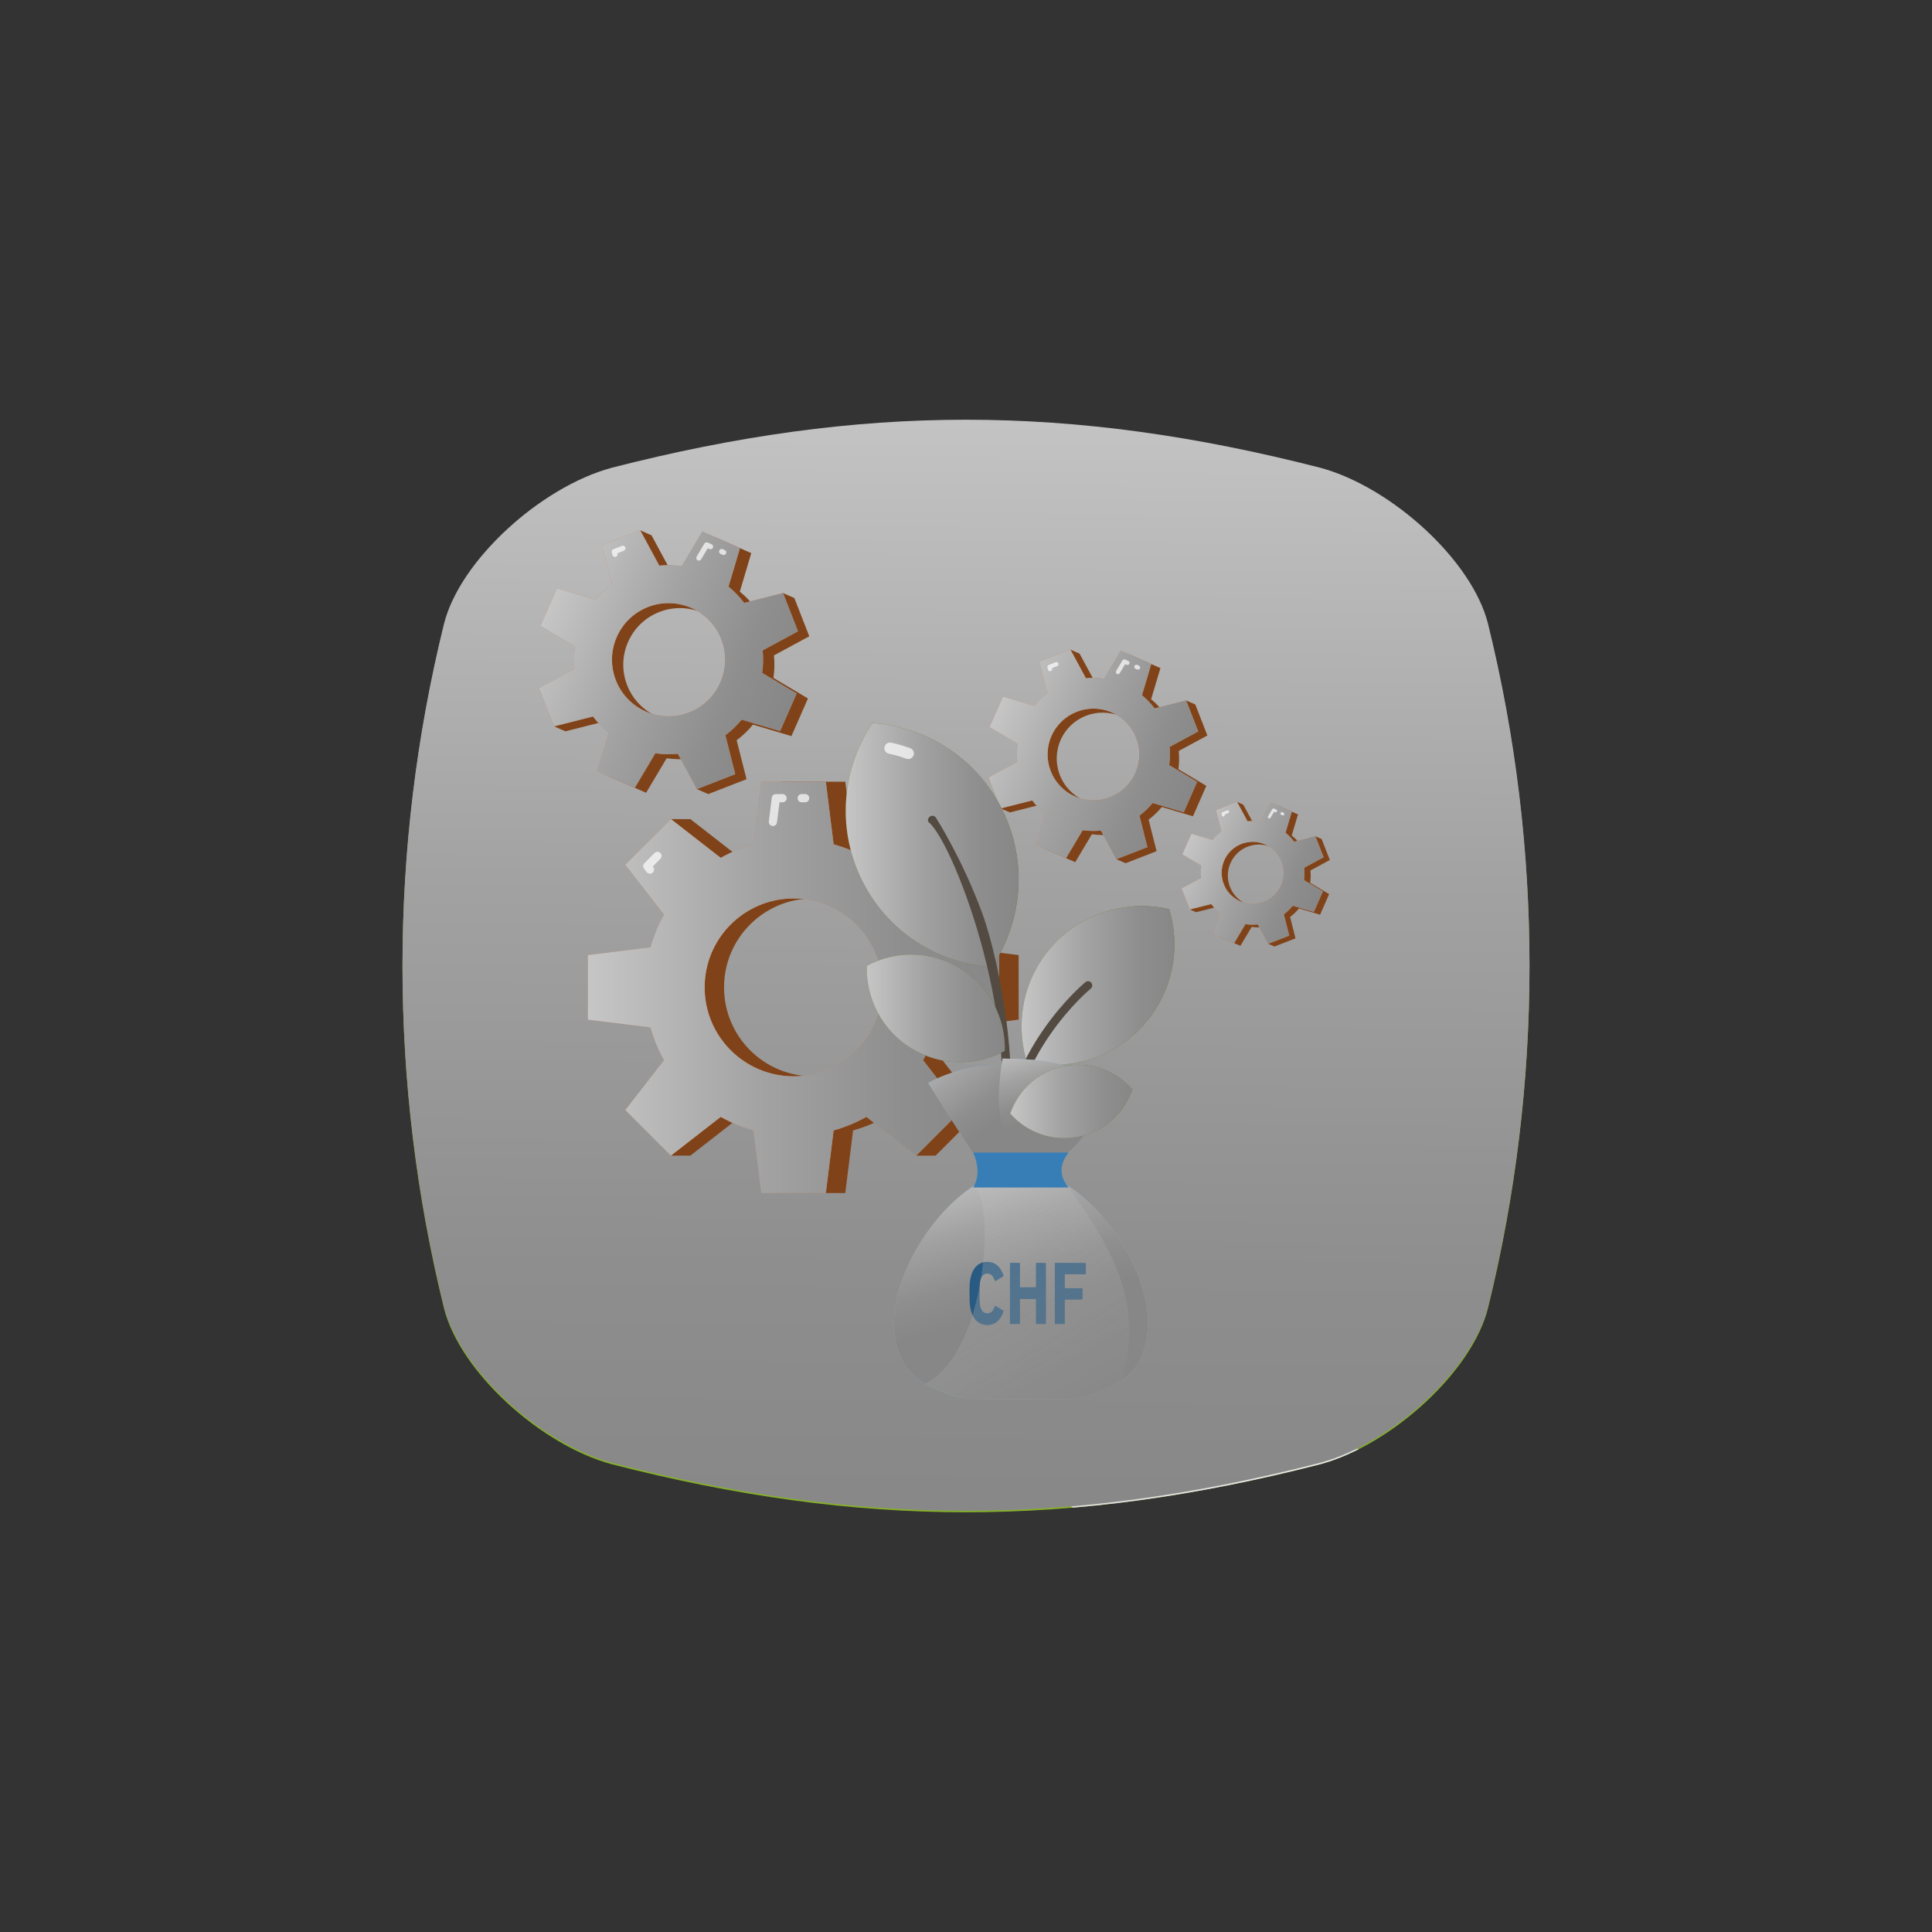 <svg xmlns="http://www.w3.org/2000/svg" xmlns:xlink="http://www.w3.org/1999/xlink" viewBox="0 0 600 600"><rect x="0" y="0" width="600" height="600" fill="#333333" stroke="none"/><defs><style>      .uuid-2bf93613-9f02-4ba9-9f2f-f23e6b1f5085 {        fill: #295a81;      }      .uuid-2bf93613-9f02-4ba9-9f2f-f23e6b1f5085, .uuid-52627d6e-a078-4c01-a32f-b4c227aec5b8, .uuid-5b9abb69-56b3-4a75-8fa2-40f387738cb2, .uuid-9336235d-766a-4368-81e3-5204cd20be9e, .uuid-e7b5525b-911d-4d19-8bcb-b68b07424def, .uuid-59faa271-2ae8-47ca-8d3e-dc8c21d51537, .uuid-809724e3-2419-4028-a14f-7cc42200f04b, .uuid-a540379a-3f15-48d0-b0f8-5044ece6c802, .uuid-f83fdcb1-9801-41f8-9776-07d87311537d, .uuid-191acde6-fb59-45ff-8580-d87617341129, .uuid-a4718f83-cc41-4fa6-a2e0-0b760d0f226b, .uuid-facd8912-4294-4591-b2d0-7835d71a3c11, .uuid-05e383f4-779d-4aea-a981-d74c0f48bfe5, .uuid-0a926f70-7d6d-4363-8bcc-feca403a633d, .uuid-a4403cd3-e546-4232-8bbb-52bb5c07beb5, .uuid-94149d25-560c-486e-aa61-76646ffb2334, .uuid-cfb7cd26-4ecf-4f7d-9b8f-6ce8a278b8a2, .uuid-d1e2f718-ca4c-4db0-996f-1a169b5e17ff, .uuid-bdf8d799-ed89-4368-8de8-5cc162b149e5, .uuid-660abfc5-8bcd-495d-a919-e9ebc31e2596, .uuid-7d835f83-469c-4457-8c7d-3ac3e7b8d1b9, .uuid-6af8a6bc-b3e8-4206-8e14-283100180766, .uuid-74779845-6716-49b2-8ba4-2d3bfa323664 {        stroke-width: 0px;      }      .uuid-52627d6e-a078-4c01-a32f-b4c227aec5b8 {        fill: url(#uuid-11d688f4-3d70-4404-b2e2-96309333b7be);      }      .uuid-5dd19a46-1733-4ea1-8bf5-6db16a967535 {        opacity: .7;      }      .uuid-5b9abb69-56b3-4a75-8fa2-40f387738cb2 {        fill: url(#uuid-25928260-b8e9-44c7-8f6d-4ce85b252182);      }      .uuid-9336235d-766a-4368-81e3-5204cd20be9e {        fill: #cc8156;      }      .uuid-e7b5525b-911d-4d19-8bcb-b68b07424def {        fill: url(#uuid-aa4dc591-3ecf-47f6-a920-d45388469e8a);      }      .uuid-59faa271-2ae8-47ca-8d3e-dc8c21d51537 {        fill: #87b2d4;      }      .uuid-809724e3-2419-4028-a14f-7cc42200f04b, .uuid-079e6e5a-240c-4887-8726-b824979adf5e {        fill: #85b128;      }      .uuid-c8694d9d-240f-4ab2-9f78-2393c0c97993 {        isolation: isolate;      }      .uuid-a540379a-3f15-48d0-b0f8-5044ece6c802 {        fill: url(#uuid-dcf45117-c6ce-40d6-b1b5-230e0854f5a8);      }      .uuid-f83fdcb1-9801-41f8-9776-07d87311537d {        fill: #377eb7;      }      .uuid-191acde6-fb59-45ff-8580-d87617341129 {        fill: url(#uuid-d943aae8-cf37-4c64-a222-22ffcdc783b1);      }      .uuid-a4718f83-cc41-4fa6-a2e0-0b760d0f226b {        fill: #5d7d1e;      }      .uuid-facd8912-4294-4591-b2d0-7835d71a3c11 {        fill: url(#uuid-c2faebf1-a614-475f-a184-67222b8dd7b4);        opacity: .48;      }      .uuid-facd8912-4294-4591-b2d0-7835d71a3c11, .uuid-c7f244c5-707b-46be-9435-ce195642a335 {        mix-blend-mode: multiply;      }      .uuid-05e383f4-779d-4aea-a981-d74c0f48bfe5 {        fill: url(#uuid-792cbe32-a54b-43c7-a659-db9706cb32a3);      }      .uuid-0a926f70-7d6d-4363-8bcc-feca403a633d {        fill: #534b42;      }      .uuid-a4403cd3-e546-4232-8bbb-52bb5c07beb5 {        fill: url(#uuid-331a249f-896c-4e6a-931c-4105129731c5);      }      .uuid-94149d25-560c-486e-aa61-76646ffb2334 {        fill: #fff;      }      .uuid-cfb7cd26-4ecf-4f7d-9b8f-6ce8a278b8a2 {        fill: url(#uuid-97919643-2d8c-4bac-8a17-c17f114a46cd);      }      .uuid-d1e2f718-ca4c-4db0-996f-1a169b5e17ff {        fill: url(#uuid-b34eeee1-65cb-4b8e-8b65-09838ec4ef68);      }      .uuid-bdf8d799-ed89-4368-8de8-5cc162b149e5 {        fill: url(#uuid-c2807a06-f1f1-4c22-90d8-c2638183fad0);      }      .uuid-660abfc5-8bcd-495d-a919-e9ebc31e2596 {        fill: url(#uuid-0418b4d5-2655-46ae-8fd6-1cf6f12b0e98);      }      .uuid-7d835f83-469c-4457-8c7d-3ac3e7b8d1b9 {        fill: url(#uuid-b93c5c66-34f6-4a2e-b941-e60f6aa9e669);      }      .uuid-6af8a6bc-b3e8-4206-8e14-283100180766 {        fill: #804319;      }      .uuid-5b2b3a19-6f8c-4192-92f0-6730bbb50dca {        mix-blend-mode: overlay;      }      .uuid-74779845-6716-49b2-8ba4-2d3bfa323664 {        fill: url(#uuid-dc4b0831-5768-4d54-be5e-687e4d37b2a5);      }      .uuid-a5e28a06-9689-479b-b3e3-9c9015fcf889 {        clip-path: url(#uuid-cf717c67-0500-4249-8058-f90b2c31c0b0);      }    </style><clipPath id="uuid-cf717c67-0500-4249-8058-f90b2c31c0b0"><path class="uuid-809724e3-2419-4028-a14f-7cc42200f04b" d="m410.12,454.71c-77.65,19.92-142.59,19.92-220.25,0-22.08-6.02-47.05-28.76-51.98-48.4-17.19-69.66-17.19-142.5,0-212.16,4.94-19.64,29.9-42.37,51.98-48.4,77.65-19.92,142.59-19.92,220.25,0,22.08,6.03,47.05,28.76,51.98,48.4,17.19,69.66,17.19,142.5,0,212.16-4.93,19.64-29.9,42.38-51.98,48.4Z"></path></clipPath><linearGradient id="uuid-25928260-b8e9-44c7-8f6d-4ce85b252182" data-name="Unbenannter Verlauf 44" x1="376.69" y1="491.83" x2="359.91" y2="427.84" gradientUnits="userSpaceOnUse"><stop offset=".2" stop-color="#fcfcfc"></stop><stop offset=".39" stop-color="#eaeaea"></stop><stop offset=".76" stop-color="#bebebe"></stop><stop offset="1" stop-color="#9f9f9f"></stop></linearGradient><linearGradient id="uuid-dcf45117-c6ce-40d6-b1b5-230e0854f5a8" data-name="Unbenannter Verlauf 35" x1="301.42" y1="119.98" x2="298.61" y2="475.85" gradientUnits="userSpaceOnUse"><stop offset="0" stop-color="#c6c6c6"></stop><stop offset=".02" stop-color="#c4c4c4"></stop><stop offset=".43" stop-color="#a2a2a2"></stop><stop offset=".77" stop-color="#8e8e8e"></stop><stop offset="1" stop-color="#878787"></stop></linearGradient><linearGradient id="uuid-dc4b0831-5768-4d54-be5e-687e4d37b2a5" data-name="Unbenannter Verlauf 35" x1="14.97" y1="-1241.32" x2="80.81" y2="-1241.32" gradientTransform="translate(-203.12 1351.73) rotate(23.69)" xlink:href="#uuid-dcf45117-c6ce-40d6-b1b5-230e0854f5a8"></linearGradient><linearGradient id="uuid-aa4dc591-3ecf-47f6-a920-d45388469e8a" data-name="Unbenannter Verlauf 35" x1="85.68" y1="-1227.52" x2="130.25" y2="-1227.52" gradientTransform="translate(-203.12 1351.73) rotate(23.69)" xlink:href="#uuid-dcf45117-c6ce-40d6-b1b5-230e0854f5a8"></linearGradient><linearGradient id="uuid-331a249f-896c-4e6a-931c-4105129731c5" data-name="Unbenannter Verlauf 35" x1="-125.38" y1="-1215.23" x2="-44.1" y2="-1215.23" gradientTransform="translate(-203.12 1351.73) rotate(23.69)" xlink:href="#uuid-dcf45117-c6ce-40d6-b1b5-230e0854f5a8"></linearGradient><linearGradient id="uuid-b93c5c66-34f6-4a2e-b941-e60f6aa9e669" data-name="Unbenannter Verlauf 35" x1="182.58" y1="306.64" x2="310.32" y2="306.64" xlink:href="#uuid-dcf45117-c6ce-40d6-b1b5-230e0854f5a8"></linearGradient><linearGradient id="uuid-b34eeee1-65cb-4b8e-8b65-09838ec4ef68" data-name="Unbenannter Verlauf 35" x1="317.26" y1="306.04" x2="364.72" y2="306.04" xlink:href="#uuid-dcf45117-c6ce-40d6-b1b5-230e0854f5a8"></linearGradient><linearGradient id="uuid-11d688f4-3d70-4404-b2e2-96309333b7be" data-name="Unbenannter Verlauf 35" x1="262.64" y1="262.45" x2="316.35" y2="262.45" xlink:href="#uuid-dcf45117-c6ce-40d6-b1b5-230e0854f5a8"></linearGradient><linearGradient id="uuid-0418b4d5-2655-46ae-8fd6-1cf6f12b0e98" data-name="Unbenannter Verlauf 35" x1="289.74" y1="321.57" x2="309.66" y2="348.44" xlink:href="#uuid-dcf45117-c6ce-40d6-b1b5-230e0854f5a8"></linearGradient><linearGradient id="uuid-97919643-2d8c-4bac-8a17-c17f114a46cd" data-name="Unbenannter Verlauf 35" x1="320.85" y1="322.55" x2="328.13" y2="345.95" xlink:href="#uuid-dcf45117-c6ce-40d6-b1b5-230e0854f5a8"></linearGradient><linearGradient id="uuid-c2807a06-f1f1-4c22-90d8-c2638183fad0" data-name="Unbenannter Verlauf 35" x1="302.65" y1="359.75" x2="315.92" y2="406.54" xlink:href="#uuid-dcf45117-c6ce-40d6-b1b5-230e0854f5a8"></linearGradient><linearGradient id="uuid-c2faebf1-a614-475f-a184-67222b8dd7b4" data-name="Unbenannter Verlauf 14" x1="299.28" y1="380.15" x2="336.53" y2="444.94" gradientUnits="userSpaceOnUse"><stop offset="0" stop-color="#c6c6c6" stop-opacity=".42"></stop><stop offset=".35" stop-color="#a8a8a8" stop-opacity=".69"></stop><stop offset=".74" stop-color="#909090" stop-opacity=".92"></stop><stop offset="1" stop-color="#878787"></stop></linearGradient><linearGradient id="uuid-792cbe32-a54b-43c7-a659-db9706cb32a3" data-name="Unbenannter Verlauf 35" x1="313.73" y1="342.07" x2="351.66" y2="342.07" xlink:href="#uuid-dcf45117-c6ce-40d6-b1b5-230e0854f5a8"></linearGradient><linearGradient id="uuid-d943aae8-cf37-4c64-a222-22ffcdc783b1" data-name="Unbenannter Verlauf 35" x1="269.16" y1="313.15" x2="312.05" y2="313.15" xlink:href="#uuid-dcf45117-c6ce-40d6-b1b5-230e0854f5a8"></linearGradient></defs><g class="uuid-c8694d9d-240f-4ab2-9f78-2393c0c97993"><g id="uuid-329a0d89-a332-4a82-b3d3-1b06aac98c03" data-name="Ebene 4"><g><g><g><path class="uuid-079e6e5a-240c-4887-8726-b824979adf5e" d="m410.12,454.71c-77.65,19.92-142.59,19.92-220.25,0-22.08-6.02-47.05-28.76-51.98-48.4-17.19-69.66-17.19-142.5,0-212.16,4.94-19.64,29.9-42.37,51.98-48.4,77.65-19.92,142.59-19.92,220.25,0,22.08,6.03,47.05,28.76,51.98,48.4,17.19,69.66,17.19,142.5,0,212.16-4.93,19.64-29.9,42.38-51.98,48.4Z"></path><g class="uuid-a5e28a06-9689-479b-b3e3-9c9015fcf889"><g class="uuid-c7f244c5-707b-46be-9435-ce195642a335"><path class="uuid-5b9abb69-56b3-4a75-8fa2-40f387738cb2" d="m437.99,453.83c16.48,3.49-70.5,24.01-84.88,25.19-35.75-16.64-58.98-42.04-65.73-49.3,27.51,1.53,48.29-5.45,68.12.92,7.88,2.53,52.14,16.76,82.49,23.19Z"></path></g></g></g><g class="uuid-5b2b3a19-6f8c-4192-92f0-6730bbb50dca"><path class="uuid-a540379a-3f15-48d0-b0f8-5044ece6c802" d="m410.13,454.25c-77.66,19.92-142.6,19.92-220.25,0-22.08-6.02-47.05-28.76-51.98-48.4-17.2-69.66-17.2-142.5,0-212.16,4.94-19.64,29.9-42.37,51.98-48.4,77.65-19.92,142.59-19.92,220.25,0,22.07,6.02,47.05,28.76,51.98,48.4,17.19,69.66,17.19,142.5,0,212.16-4.93,19.64-29.9,42.38-51.98,48.4Z"></path></g></g><g><g><path class="uuid-6af8a6bc-b3e8-4206-8e14-283100180766" d="m370.48,253.51l4.15-9.46-8.68-5.17c.27-1.9.3-3.8.12-5.67l8.89-4.8-3.75-9.63-2.84-1.25-6.95,3.73c-1.13-1.5-2.44-2.88-3.93-4.1l2.89-9.68-9.46-4.15-5.17,8.68c-1.9-.27-3.8-.3-5.67-.12l-4.8-8.89-2.84-1.25-6.78,5,2.48,9.79c-1.5,1.13-2.88,2.44-4.1,3.93l-9.68-2.89-4.15,9.46,8.68,5.17c-.27,1.9-.3,3.8-.12,5.67l-7.98,13.18,2.84,1.25,9.79-2.48c1.13,1.5,2.44,2.88,3.93,4.1l-2.89,9.68,9.46,4.15,5.17-8.68c1.9.27,3.8.3,5.67.12l1.96,7.64,2.84,1.25,9.63-3.75-2.48-9.79c1.5-1.13,2.88-2.44,4.1-3.93l9.68,2.89Zm-33.79-4.92c-7.2-3.16-10.47-11.56-7.31-18.76,3.16-7.2,11.56-10.47,18.76-7.31,7.2,3.16,10.47,11.56,7.31,18.76-3.16,7.2-11.56,10.47-18.76,7.31Z"></path><path class="uuid-9336235d-766a-4368-81e3-5204cd20be9e" d="m367.64,252.26l4.15-9.46-8.68-5.17c.27-1.9.3-3.8.12-5.67l8.89-4.8-3.75-9.63-9.79,2.48c-1.13-1.5-2.44-2.88-3.93-4.1l2.89-9.68-9.46-4.15-5.17,8.68c-1.9-.27-3.8-.3-5.67-.12l-4.8-8.89-9.63,3.75,2.48,9.79c-1.5,1.13-2.88,2.44-4.1,3.93l-9.68-2.89-4.15,9.46,8.68,5.17c-.27,1.9-.3,3.8-.12,5.67l-8.89,4.8,3.75,9.63,9.79-2.48c1.13,1.5,2.44,2.88,3.93,4.1l-2.89,9.68,9.46,4.15,5.17-8.68c1.9.27,3.8.3,5.67.12l4.8,8.89,9.63-3.75-2.48-9.79c1.5-1.13,2.88-2.44,4.1-3.93l9.68,2.89Zm-33.79-4.92c-7.2-3.16-10.47-11.56-7.31-18.76,3.16-7.2,11.56-10.47,18.76-7.31,7.2,3.16,10.47,11.56,7.31,18.76-3.16,7.2-11.56,10.47-18.76,7.31Z"></path><g class="uuid-5b2b3a19-6f8c-4192-92f0-6730bbb50dca"><path class="uuid-74779845-6716-49b2-8ba4-2d3bfa323664" d="m367.64,252.26l4.15-9.46-8.68-5.17c.27-1.9.3-3.8.12-5.67l8.89-4.8-3.75-9.63-9.79,2.48c-1.13-1.5-2.44-2.88-3.93-4.1l2.89-9.68-9.46-4.15-5.17,8.68c-1.9-.27-3.8-.3-5.67-.12l-4.8-8.89-9.63,3.75,2.48,9.79c-1.5,1.13-2.88,2.44-4.1,3.93l-9.68-2.89-4.15,9.46,8.68,5.17c-.27,1.9-.3,3.8-.12,5.67l-8.89,4.8,3.75,9.63,9.79-2.48c1.13,1.5,2.44,2.88,3.93,4.1l-2.89,9.68,9.46,4.15,5.17-8.68c1.9.27,3.8.3,5.67.12l4.8,8.89,9.63-3.75-2.48-9.79c1.5-1.13,2.88-2.44,4.1-3.93l9.68,2.89Zm-33.79-4.92c-7.2-3.16-10.47-11.56-7.31-18.76,3.16-7.2,11.56-10.47,18.76-7.31,7.2,3.16,10.47,11.56,7.31,18.76-3.16,7.2-11.56,10.47-18.76,7.31Z"></path></g><g class="uuid-5dd19a46-1733-4ea1-8bf5-6db16a967535"><path class="uuid-94149d25-560c-486e-aa61-76646ffb2334" d="m325.83,208.39c-.18-.08-.32-.24-.37-.44l-.17-.67c-.08-.32.09-.66.4-.78l2.15-.84c.34-.13.72.04.85.37.13.34-.04.72-.37.85l-1.61.63.03.11c.09.35-.12.71-.48.8-.15.04-.3.02-.43-.04Zm21.09.93s-.05-.02-.07-.04c-.31-.19-.42-.59-.23-.9l1.96-3.28c.17-.29.53-.4.83-.27l.98.43c.33.15.49.54.34.87s-.54.49-.87.34l-.45-.2-1.66,2.78c-.17.29-.53.4-.83.27Zm6.24-1.4l-.5-.22c-.33-.15-.49-.54-.34-.87s.54-.49.87-.34l.5.22c.33.15.49.54.34.87s-.54.49-.87.34Z"></path></g></g><g><path class="uuid-6af8a6bc-b3e8-4206-8e14-283100180766" d="m409.96,284.08l2.81-6.41-5.88-3.5c.18-1.29.21-2.57.08-3.84l6.02-3.25-2.54-6.52-1.92-.84-4.71,2.52c-.76-1.02-1.65-1.95-2.66-2.77l1.95-6.55-6.41-2.81-3.5,5.88c-1.29-.18-2.57-.21-3.84-.08l-3.25-6.02-1.92-.84-4.59,3.39,1.68,6.63c-1.02.76-1.95,1.65-2.77,2.66l-6.55-1.95-2.81,6.41,5.88,3.5c-.18,1.29-.21,2.57-.08,3.84l-5.4,8.92,1.92.84,6.63-1.68c.76,1.02,1.65,1.95,2.66,2.77l-1.95,6.55,6.41,2.81,3.5-5.88c1.29.18,2.57.21,3.84.08l1.33,5.17,1.92.84,6.52-2.54-1.68-6.63c1.02-.76,1.95-1.65,2.77-2.66l6.55,1.95Zm-22.88-3.33c-4.87-2.14-7.09-7.82-4.95-12.7,2.14-4.87,7.82-7.09,12.7-4.95,4.87,2.14,7.09,7.82,4.95,12.7-2.14,4.87-7.82,7.09-12.7,4.95Z"></path><path class="uuid-9336235d-766a-4368-81e3-5204cd20be9e" d="m408.03,283.23l2.81-6.41-5.88-3.5c.18-1.29.21-2.57.08-3.84l6.02-3.25-2.54-6.52-6.63,1.68c-.76-1.02-1.65-1.95-2.66-2.77l1.95-6.55-6.41-2.81-3.5,5.88c-1.29-.18-2.57-.21-3.84-.08l-3.25-6.02-6.52,2.54,1.68,6.63c-1.02.76-1.95,1.65-2.77,2.66l-6.55-1.95-2.81,6.41,5.88,3.5c-.18,1.29-.21,2.57-.08,3.84l-6.02,3.25,2.54,6.52,6.63-1.68c.76,1.02,1.65,1.95,2.66,2.77l-1.95,6.55,6.41,2.81,3.5-5.88c1.29.18,2.57.21,3.84.08l3.25,6.02,6.52-2.54-1.68-6.63c1.02-.76,1.95-1.65,2.77-2.66l6.55,1.95Zm-22.88-3.33c-4.87-2.14-7.09-7.82-4.95-12.7,2.14-4.87,7.82-7.09,12.7-4.95,4.87,2.14,7.09,7.82,4.95,12.7-2.14,4.87-7.82,7.09-12.7,4.95Z"></path><g class="uuid-5b2b3a19-6f8c-4192-92f0-6730bbb50dca"><path class="uuid-e7b5525b-911d-4d19-8bcb-b68b07424def" d="m408.03,283.23l2.81-6.41-5.88-3.5c.18-1.29.21-2.57.08-3.84l6.02-3.25-2.54-6.52-6.63,1.68c-.76-1.02-1.65-1.95-2.66-2.77l1.95-6.55-6.41-2.81-3.5,5.88c-1.29-.18-2.57-.21-3.84-.08l-3.25-6.02-6.52,2.54,1.68,6.63c-1.02.76-1.95,1.65-2.77,2.66l-6.55-1.95-2.81,6.41,5.88,3.5c-.18,1.29-.21,2.57-.08,3.84l-6.02,3.25,2.54,6.52,6.63-1.68c.76,1.02,1.65,1.95,2.66,2.77l-1.95,6.55,6.41,2.81,3.5-5.88c1.29.18,2.57.21,3.84.08l3.25,6.02,6.52-2.54-1.68-6.63c1.02-.76,1.95-1.65,2.77-2.66l6.55,1.95Zm-22.88-3.33c-4.87-2.14-7.09-7.82-4.95-12.7,2.14-4.87,7.82-7.09,12.7-4.95,4.87,2.14,7.09,7.82,4.95,12.7-2.14,4.87-7.82,7.09-12.7,4.95Z"></path></g><g class="uuid-5dd19a46-1733-4ea1-8bf5-6db16a967535"><path class="uuid-94149d25-560c-486e-aa61-76646ffb2334" d="m379.73,253.53c-.12-.05-.22-.16-.25-.3l-.11-.45c-.06-.22.06-.44.27-.53l1.46-.57c.23-.09.49.02.58.25.09.23-.02.49-.25.58l-1.09.43.02.07c.06.24-.08.48-.32.54-.1.03-.2.01-.29-.02Zm14.28.63s-.03-.02-.05-.03c-.21-.13-.28-.4-.16-.61l1.32-2.22c.12-.19.36-.27.56-.18l.66.29c.23.1.33.36.23.59s-.36.33-.59.23l-.3-.13-1.12,1.88c-.12.2-.36.27-.56.18Zm4.23-.95l-.34-.15c-.23-.1-.33-.36-.23-.59s.36-.33.59-.23l.34.15c.23.1.33.36.23.59s-.36.33-.59.23Z"></path></g></g><g><path class="uuid-6af8a6bc-b3e8-4206-8e14-283100180766" d="m245.79,228.6l5.13-11.68-10.71-6.38c.33-2.35.38-4.69.15-7l10.97-5.93-4.63-11.88-3.51-1.54-8.58,4.6c-1.39-1.85-3.01-3.55-4.85-5.06l3.56-11.95-11.68-5.13-6.38,10.71c-2.35-.33-4.69-.38-7-.15l-5.93-10.97-3.51-1.54-8.37,6.17,3.06,12.09c-1.85,1.39-3.55,3.01-5.06,4.85l-11.95-3.56-5.13,11.68,10.71,6.38c-.33,2.35-.38,4.69-.15,7l-9.85,16.27,3.51,1.54,12.09-3.06c1.39,1.85,3.01,3.55,4.85,5.06l-3.56,11.95,11.68,5.13,6.38-10.71c2.35.33,4.69.38,7,.15l2.42,9.43,3.51,1.54,11.88-4.63-3.06-12.09c1.85-1.39,3.55-3.01,5.06-4.85l11.95,3.56Zm-41.71-6.08c-8.89-3.9-12.93-14.27-9.03-23.15,3.9-8.89,14.27-12.93,23.15-9.03,8.89,3.9,12.93,14.27,9.03,23.15-3.9,8.89-14.27,12.93-23.15,9.03Z"></path><path class="uuid-9336235d-766a-4368-81e3-5204cd20be9e" d="m242.28,227.05l5.13-11.68-10.71-6.38c.33-2.35.38-4.69.15-7l10.97-5.93-4.63-11.88-12.09,3.06c-1.39-1.85-3.01-3.55-4.85-5.06l3.56-11.95-11.68-5.13-6.38,10.71c-2.35-.33-4.69-.38-7-.15l-5.93-10.97-11.88,4.63,3.06,12.09c-1.85,1.39-3.55,3.01-5.06,4.85l-11.95-3.56-5.13,11.68,10.71,6.38c-.33,2.35-.38,4.69-.15,7l-10.97,5.93,4.63,11.88,12.09-3.06c1.39,1.85,3.01,3.55,4.85,5.06l-3.56,11.95,11.68,5.13,6.38-10.71c2.35.33,4.69.38,7,.15l5.93,10.97,11.88-4.63-3.06-12.09c1.85-1.39,3.55-3.01,5.06-4.85l11.95,3.56Zm-41.71-6.08c-8.89-3.9-12.93-14.27-9.03-23.15,3.9-8.89,14.27-12.93,23.15-9.03,8.89,3.9,12.93,14.27,9.03,23.15-3.9,8.89-14.27,12.93-23.15,9.03Z"></path><g class="uuid-5b2b3a19-6f8c-4192-92f0-6730bbb50dca"><path class="uuid-a4403cd3-e546-4232-8bbb-52bb5c07beb5" d="m242.28,227.05l5.13-11.68-10.71-6.38c.33-2.35.38-4.69.15-7l10.97-5.93-4.63-11.88-12.09,3.06c-1.39-1.85-3.01-3.55-4.85-5.06l3.56-11.95-11.68-5.13-6.38,10.71c-2.35-.33-4.69-.38-7-.15l-5.93-10.97-11.88,4.63,3.06,12.09c-1.85,1.39-3.55,3.01-5.06,4.85l-11.95-3.56-5.13,11.68,10.71,6.38c-.33,2.35-.38,4.69-.15,7l-10.97,5.93,4.63,11.88,12.09-3.06c1.39,1.85,3.01,3.55,4.85,5.06l-3.56,11.95,11.68,5.13,6.38-10.71c2.35.33,4.69.38,7,.15l5.93,10.97,11.88-4.63-3.06-12.09c1.85-1.39,3.55-3.01,5.06-4.85l11.95,3.56Zm-41.71-6.08c-8.89-3.9-12.93-14.27-9.03-23.15,3.9-8.89,14.27-12.93,23.15-9.03,8.89,3.9,12.93,14.27,9.03,23.15-3.9,8.89-14.27,12.93-23.15,9.03Z"></path></g><g class="uuid-5dd19a46-1733-4ea1-8bf5-6db16a967535"><path class="uuid-94149d25-560c-486e-aa61-76646ffb2334" d="m190.67,172.9c-.22-.1-.4-.29-.46-.55l-.21-.83c-.1-.4.11-.81.49-.96l2.66-1.04c.42-.16.89.04,1.05.46.16.42-.04.89-.46,1.05l-1.99.78.03.13c.11.44-.15.88-.59.99-.18.05-.37.03-.53-.04Zm26.04,1.14s-.06-.03-.09-.05c-.39-.23-.51-.73-.28-1.12l2.41-4.05c.21-.35.65-.49,1.03-.33l1.21.53c.41.18.6.66.42,1.07s-.66.6-1.07.42l-.55-.24-2.05,3.43c-.21.36-.66.49-1.03.33Zm7.71-1.73l-.62-.27c-.41-.18-.6-.66-.42-1.07s.66-.6,1.07-.42l.62.27c.41.18.6.66.42,1.07s-.66.6-1.07.42Z"></path></g></g><g><path class="uuid-6af8a6bc-b3e8-4206-8e14-283100180766" d="m316.35,316.66v-20.05l-19.45-2.42c-1-3.59-2.42-6.99-4.21-10.17l12.04-15.47-14.17-14.17h-6.02l-9.44,12.04c-3.18-1.79-6.58-3.21-10.17-4.21l-2.42-19.45h-20.05l-2.42,19.45c-3.59,1-6.99,2.42-10.17,4.21l-15.47-12.04h-6.02l-8.15,14.17,12.04,15.47c-1.79,3.18-3.21,6.58-4.21,10.17l-19.45,2.42v20.05l19.45,2.42c1,3.59,2.42,6.99,4.21,10.17l-3.89,29.64h6.02l15.47-12.04c3.18,1.79,6.58,3.21,10.17,4.21l2.42,19.45h20.05l2.42-19.45c3.59-1,6.99-2.42,10.17-4.21l9.44,12.04h6.02l14.17-14.17-12.04-15.47c1.79-3.18,3.21-6.58,4.21-10.17l19.45-2.42Zm-63.87,17.6c-15.25,0-27.62-12.37-27.62-27.62s12.37-27.62,27.62-27.62,27.62,12.37,27.62,27.62-12.37,27.62-27.62,27.62Z"></path><path class="uuid-9336235d-766a-4368-81e3-5204cd20be9e" d="m310.32,316.66v-20.05l-19.45-2.42c-1-3.59-2.42-6.99-4.21-10.17l12.04-15.47-14.17-14.17-15.47,12.04c-3.18-1.79-6.58-3.21-10.17-4.21l-2.42-19.45h-20.05l-2.42,19.45c-3.59,1-6.99,2.42-10.17,4.21l-15.47-12.04-14.17,14.17,12.04,15.47c-1.79,3.18-3.21,6.58-4.21,10.17l-19.45,2.42v20.05l19.45,2.42c1,3.59,2.42,6.99,4.21,10.17l-12.04,15.47,14.17,14.17,15.47-12.04c3.18,1.79,6.58,3.21,10.17,4.21l2.42,19.45h20.05l2.42-19.45c3.59-1,6.99-2.42,10.17-4.21l15.47,12.04,14.17-14.17-12.04-15.47c1.79-3.18,3.21-6.58,4.21-10.17l19.45-2.42Zm-63.87,17.6c-15.25,0-27.62-12.37-27.62-27.62s12.37-27.62,27.62-27.62,27.62,12.37,27.62,27.62-12.37,27.62-27.62,27.62Z"></path><g class="uuid-5b2b3a19-6f8c-4192-92f0-6730bbb50dca"><path class="uuid-7d835f83-469c-4457-8c7d-3ac3e7b8d1b9" d="m310.32,316.66v-20.05l-19.45-2.42c-1-3.59-2.42-6.99-4.21-10.17l12.04-15.47-14.17-14.17-15.47,12.04c-3.18-1.79-6.58-3.21-10.17-4.21l-2.42-19.45h-20.05l-2.42,19.45c-3.59,1-6.99,2.42-10.17,4.21l-15.47-12.04-14.17,14.17,12.04,15.47c-1.79,3.18-3.21,6.58-4.21,10.17l-19.45,2.42v20.05l19.45,2.42c1,3.59,2.42,6.99,4.21,10.17l-12.04,15.47,14.17,14.17,15.47-12.04c3.18,1.79,6.58,3.21,10.17,4.21l2.42,19.45h20.05l2.42-19.45c3.59-1,6.99-2.42,10.17-4.21l15.47,12.04,14.17-14.17-12.04-15.47c1.79-3.18,3.21-6.58,4.21-10.17l19.45-2.42Zm-63.87,17.6c-15.25,0-27.62-12.37-27.62-27.62s12.37-27.62,27.62-27.62,27.62,12.37,27.62,27.62-12.37,27.62-27.62,27.62Z"></path></g><g class="uuid-5dd19a46-1733-4ea1-8bf5-6db16a967535"><path class="uuid-94149d25-560c-486e-aa61-76646ffb2334" d="m201.84,271.32c-.38,0-.76-.17-1.01-.49l-.82-1.06c-.4-.51-.35-1.23.1-1.69l3.17-3.17c.5-.5,1.31-.5,1.81,0,.5.5.5,1.31,0,1.81l-2.37,2.37.13.17c.43.56.33,1.36-.22,1.8-.23.18-.51.27-.79.27Zm38.2-14.8c-.05,0-.11,0-.16,0-.7-.09-1.2-.73-1.11-1.43l.91-7.36c.08-.64.62-1.12,1.27-1.12h2.08c.71,0,1.28.57,1.28,1.28s-.57,1.28-1.28,1.28h-.95l-.78,6.24c-.08.65-.63,1.12-1.27,1.12Zm10-7.36h-1.06c-.71,0-1.28-.57-1.28-1.28s.57-1.28,1.28-1.28h1.06c.71,0,1.28.57,1.28,1.28s-.57,1.28-1.28,1.28Z"></path></g></g><g><g><path class="uuid-a4718f83-cc41-4fa6-a2e0-0b760d0f226b" d="m363.09,282.34c3.76,12.36,1.04,26.33-8.41,36.47-9.45,10.13-23.2,13.81-35.79,10.92-3.76-12.36-1.05-26.34,8.4-36.47,9.45-10.13,23.19-13.81,35.79-10.92Z"></path><g class="uuid-5dd19a46-1733-4ea1-8bf5-6db16a967535"><path class="uuid-94149d25-560c-486e-aa61-76646ffb2334" d="m332.4,299.77c-.43,0-.85-.16-1.19-.47-.71-.66-.74-1.76-.09-2.47,2.8-3,6.07-5.4,9.71-7.13.87-.41,1.91-.04,2.33.83s.04,1.91-.83,2.33c-3.24,1.54-6.15,3.68-8.65,6.36-.34.37-.81.56-1.28.56Z"></path></g><g class="uuid-5dd19a46-1733-4ea1-8bf5-6db16a967535"><path class="uuid-94149d25-560c-486e-aa61-76646ffb2334" d="m347.94,290.85c-.8,0-1.52-.55-1.7-1.37-.21-.94.38-1.87,1.33-2.08.32-.07.64-.14.97-.2.95-.18,1.86.44,2.04,1.39.18.95-.44,1.86-1.39,2.04-.29.05-.58.11-.86.18-.13.03-.25.04-.38.04Z"></path></g><path class="uuid-a4718f83-cc41-4fa6-a2e0-0b760d0f226b" d="m270.98,224.54c-9.38,13.97-11.3,32.4-3.39,48.61,7.92,16.21,23.64,26.01,40.42,27.2,9.38-13.97,11.31-32.4,3.39-48.61-7.92-16.21-23.64-26.02-40.43-27.21Z"></path><g class="uuid-5b2b3a19-6f8c-4192-92f0-6730bbb50dca"><path class="uuid-d1e2f718-ca4c-4db0-996f-1a169b5e17ff" d="m363.09,282.34c3.76,12.36,1.04,26.33-8.41,36.47-9.45,10.13-23.2,13.81-35.79,10.92-3.76-12.36-1.05-26.34,8.4-36.47,9.45-10.13,23.19-13.81,35.79-10.92Z"></path></g><g class="uuid-5b2b3a19-6f8c-4192-92f0-6730bbb50dca"><path class="uuid-52627d6e-a078-4c01-a32f-b4c227aec5b8" d="m270.98,224.54c-9.38,13.97-11.3,32.4-3.39,48.61,7.92,16.21,23.64,26.01,40.42,27.2,9.38-13.97,11.31-32.4,3.39-48.61-7.92-16.21-23.64-26.02-40.43-27.21Z"></path></g><g class="uuid-5dd19a46-1733-4ea1-8bf5-6db16a967535"><path class="uuid-94149d25-560c-486e-aa61-76646ffb2334" d="m275.79,233.99c-.8-.3-1.29-1.15-1.1-2.01.2-.94,1.13-1.54,2.08-1.34,2,.43,3.98,1.01,5.9,1.71.9.33,1.37,1.34,1.04,2.24-.33.9-1.34,1.37-2.24,1.04-1.77-.65-3.59-1.18-5.43-1.58-.08-.02-.16-.04-.24-.07Z"></path></g><path class="uuid-0a926f70-7d6d-4363-8bcc-feca403a633d" d="m309.29,359.84c-.68-.25-.98-.99-.78-1.68,10.46-36.25-11.84-95.69-20.05-102.8-.55-.47-.22-1.42.39-1.81.61-.39,1.42-.22,1.81.39.08.12,8.13,12.65,14.36,29.61,5.78,15.73,13.21,55.77,5.94,75.51-.25.68-1,1.03-1.68.78Z"></path><path class="uuid-0a926f70-7d6d-4363-8bcc-feca403a633d" d="m312.22,360.47c-.72,0-1.31-.59-1.31-1.31,0-32.54,25.91-53.93,26.17-54.15.56-.46,1.38-.37,1.84.19.46.56.37,1.39-.19,1.84-.25.2-25.21,20.84-25.21,52.11,0,.72-.59,1.31-1.31,1.31Z"></path><g><path class="uuid-59faa271-2ae8-47ca-8d3e-dc8c21d51537" d="m302.09,358.06l-13.85-21.75c6.14-3.22,13.31-5.51,23-5.57l5.61,27.32h-14.75Z"></path><path class="uuid-59faa271-2ae8-47ca-8d3e-dc8c21d51537" d="m331.6,358.06c6.46-5.44,10.18-12.99,11.46-22.44-11.25-5.73-20.48-6.81-31.73-6.87-1.79,11.63-2.02,20.18,3.36,29.31h16.91Z"></path><path class="uuid-59faa271-2ae8-47ca-8d3e-dc8c21d51537" d="m302.48,434.42h29.18c5.46,0,15.99-4,19.62-8.08,3.31-3.71,5.22-8.76,5.22-15.52,0-19.42-20.02-47.38-39.44-47.38s-39.44,27.97-39.44,47.38c0,6.76,1.91,11.81,5.22,15.52,3.63,4.07,14.16,8.08,19.62,8.08Z"></path><g class="uuid-5b2b3a19-6f8c-4192-92f0-6730bbb50dca"><path class="uuid-660abfc5-8bcd-495d-a919-e9ebc31e2596" d="m302.09,358.06l-13.85-21.75c6.14-3.22,13.31-5.51,23-5.57l5.61,27.32h-14.75Z"></path></g><g class="uuid-5b2b3a19-6f8c-4192-92f0-6730bbb50dca"><path class="uuid-cfb7cd26-4ecf-4f7d-9b8f-6ce8a278b8a2" d="m331.6,358.06c6.46-5.44,10.18-12.99,11.46-22.44-11.25-5.73-20.48-6.81-31.73-6.87-1.79,11.63-2.02,20.18,3.36,29.31h16.91Z"></path></g><g class="uuid-5b2b3a19-6f8c-4192-92f0-6730bbb50dca"><path class="uuid-bdf8d799-ed89-4368-8de8-5cc162b149e5" d="m302.48,434.42h29.18c5.46,0,15.99-4,19.62-8.08,3.31-3.71,5.22-8.76,5.22-15.52,0-19.42-20.02-47.38-39.44-47.38s-39.44,27.97-39.44,47.38c0,6.76,1.91,11.81,5.22,15.52,3.63,4.07,14.16,8.08,19.62,8.08Z"></path></g><path class="uuid-f83fdcb1-9801-41f8-9776-07d87311537d" d="m331.88,368.8h-29.63c1.77-3.09,1.77-6.72,0-10.87h29.63c-2.96,3.73-2.96,7.36,0,10.87Z"></path><g><path class="uuid-2bf93613-9f02-4ba9-9f2f-f23e6b1f5085" d="m301.09,401.69c0-2.93.08-3.91.4-5.13.76-3.1,2.6-4.66,5.12-4.66s4.21,1.56,5.02,4.21c.06.14.02.28-.11.34l-2.31,1.37c-.13.08-.23.03-.3-.14-.4-1.23-1.08-2.15-2.29-2.15-1.12,0-1.84.78-2.16,2.09-.17.7-.23,1.37-.23,4.08s.06,3.38.23,4.08c.32,1.31,1.04,2.1,2.16,2.1,1.21,0,1.88-.92,2.29-2.15.06-.17.17-.22.3-.14l2.31,1.37c.13.06.17.2.11.34-.8,2.65-2.58,4.21-5.02,4.21s-4.36-1.56-5.12-4.66c-.32-1.23-.4-2.2-.4-5.14Z"></path><path class="uuid-2bf93613-9f02-4ba9-9f2f-f23e6b1f5085" d="m313.65,392.48c0-.17.08-.28.21-.28h2.69c.13,0,.21.11.21.28v7.12c0,.11.04.17.13.17h4.7c.08,0,.13-.06.13-.17v-7.12c0-.17.09-.28.21-.28h2.69c.13,0,.21.11.21.28v18.42c0,.17-.08.28-.21.28h-2.69c-.13,0-.21-.11-.21-.28v-7.31c0-.11-.04-.17-.13-.17h-4.7c-.08,0-.13.05-.13.17v7.31c0,.17-.09.28-.21.28h-2.69c-.13,0-.21-.11-.21-.28v-18.42Z"></path><path class="uuid-2bf93613-9f02-4ba9-9f2f-f23e6b1f5085" d="m327.58,392.48c0-.17.08-.28.21-.28h9.23c.13,0,.21.11.21.28v2.99c0,.17-.09.28-.21.28h-6.2c-.08,0-.13.06-.13.17v3.99c0,.11.04.17.13.17h5.17c.13,0,.21.11.21.28v2.96c0,.17-.08.28-.21.28h-5.17c-.08,0-.13.05-.13.17v7.15c0,.17-.08.28-.21.28h-2.69c-.13,0-.21-.11-.21-.28v-18.42Z"></path></g></g><path class="uuid-facd8912-4294-4591-b2d0-7835d71a3c11" d="m331.88,368.8h-29.63c6.69,1.58,5.08,50.68-14.88,60.92,3.61,2.19,9.1,4.16,12.62,4.48,9.05.82,23.97.66,33.16.12,8.6-.5,12.97-4.9,15.24-5.28,4.97-19.05,2.97-33.7-16.52-60.24Z"></path></g><path class="uuid-a4718f83-cc41-4fa6-a2e0-0b760d0f226b" d="m351.66,338.33c-2.5,7.29-8.69,13.1-16.8,14.71-8.11,1.6-16.05-1.42-21.13-7.21,2.5-7.29,8.69-13.11,16.8-14.71,8.11-1.6,16.04,1.42,21.13,7.22Z"></path><g class="uuid-5dd19a46-1733-4ea1-8bf5-6db16a967535"><path class="uuid-94149d25-560c-486e-aa61-76646ffb2334" d="m335.3,338.46c-.44-.32-.71-.86-.66-1.44.08-.88.85-1.54,1.74-1.46.87.08,1.74.22,2.59.42,1.52.37,3,.95,4.38,1.73.77.43,1.05,1.41.62,2.18s-1.41,1.05-2.18.62c-1.13-.63-2.33-1.11-3.58-1.41-.69-.17-1.39-.28-2.1-.34-.3-.03-.57-.13-.8-.3Z"></path></g><path class="uuid-a4718f83-cc41-4fa6-a2e0-0b760d0f226b" d="m269.18,299.95c-.27,10.04,4.64,19.94,13.8,25.59,9.16,5.65,20.22,5.57,29.06.82.27-10.04-4.64-19.94-13.8-25.59-9.17-5.65-20.22-5.58-29.06-.82Z"></path><g class="uuid-5b2b3a19-6f8c-4192-92f0-6730bbb50dca"><path class="uuid-05e383f4-779d-4aea-a981-d74c0f48bfe5" d="m351.66,338.33c-2.5,7.29-8.69,13.1-16.8,14.71-8.11,1.6-16.05-1.42-21.13-7.21,2.5-7.29,8.69-13.11,16.8-14.71,8.11-1.6,16.04,1.42,21.13,7.22Z"></path></g><g class="uuid-5b2b3a19-6f8c-4192-92f0-6730bbb50dca"><path class="uuid-191acde6-fb59-45ff-8580-d87617341129" d="m269.18,299.95c-.27,10.04,4.64,19.94,13.8,25.59,9.16,5.65,20.22,5.57,29.06.82.27-10.04-4.64-19.94-13.8-25.59-9.17-5.65-20.22-5.58-29.06-.82Z"></path></g></g></g></g></g></g></svg>